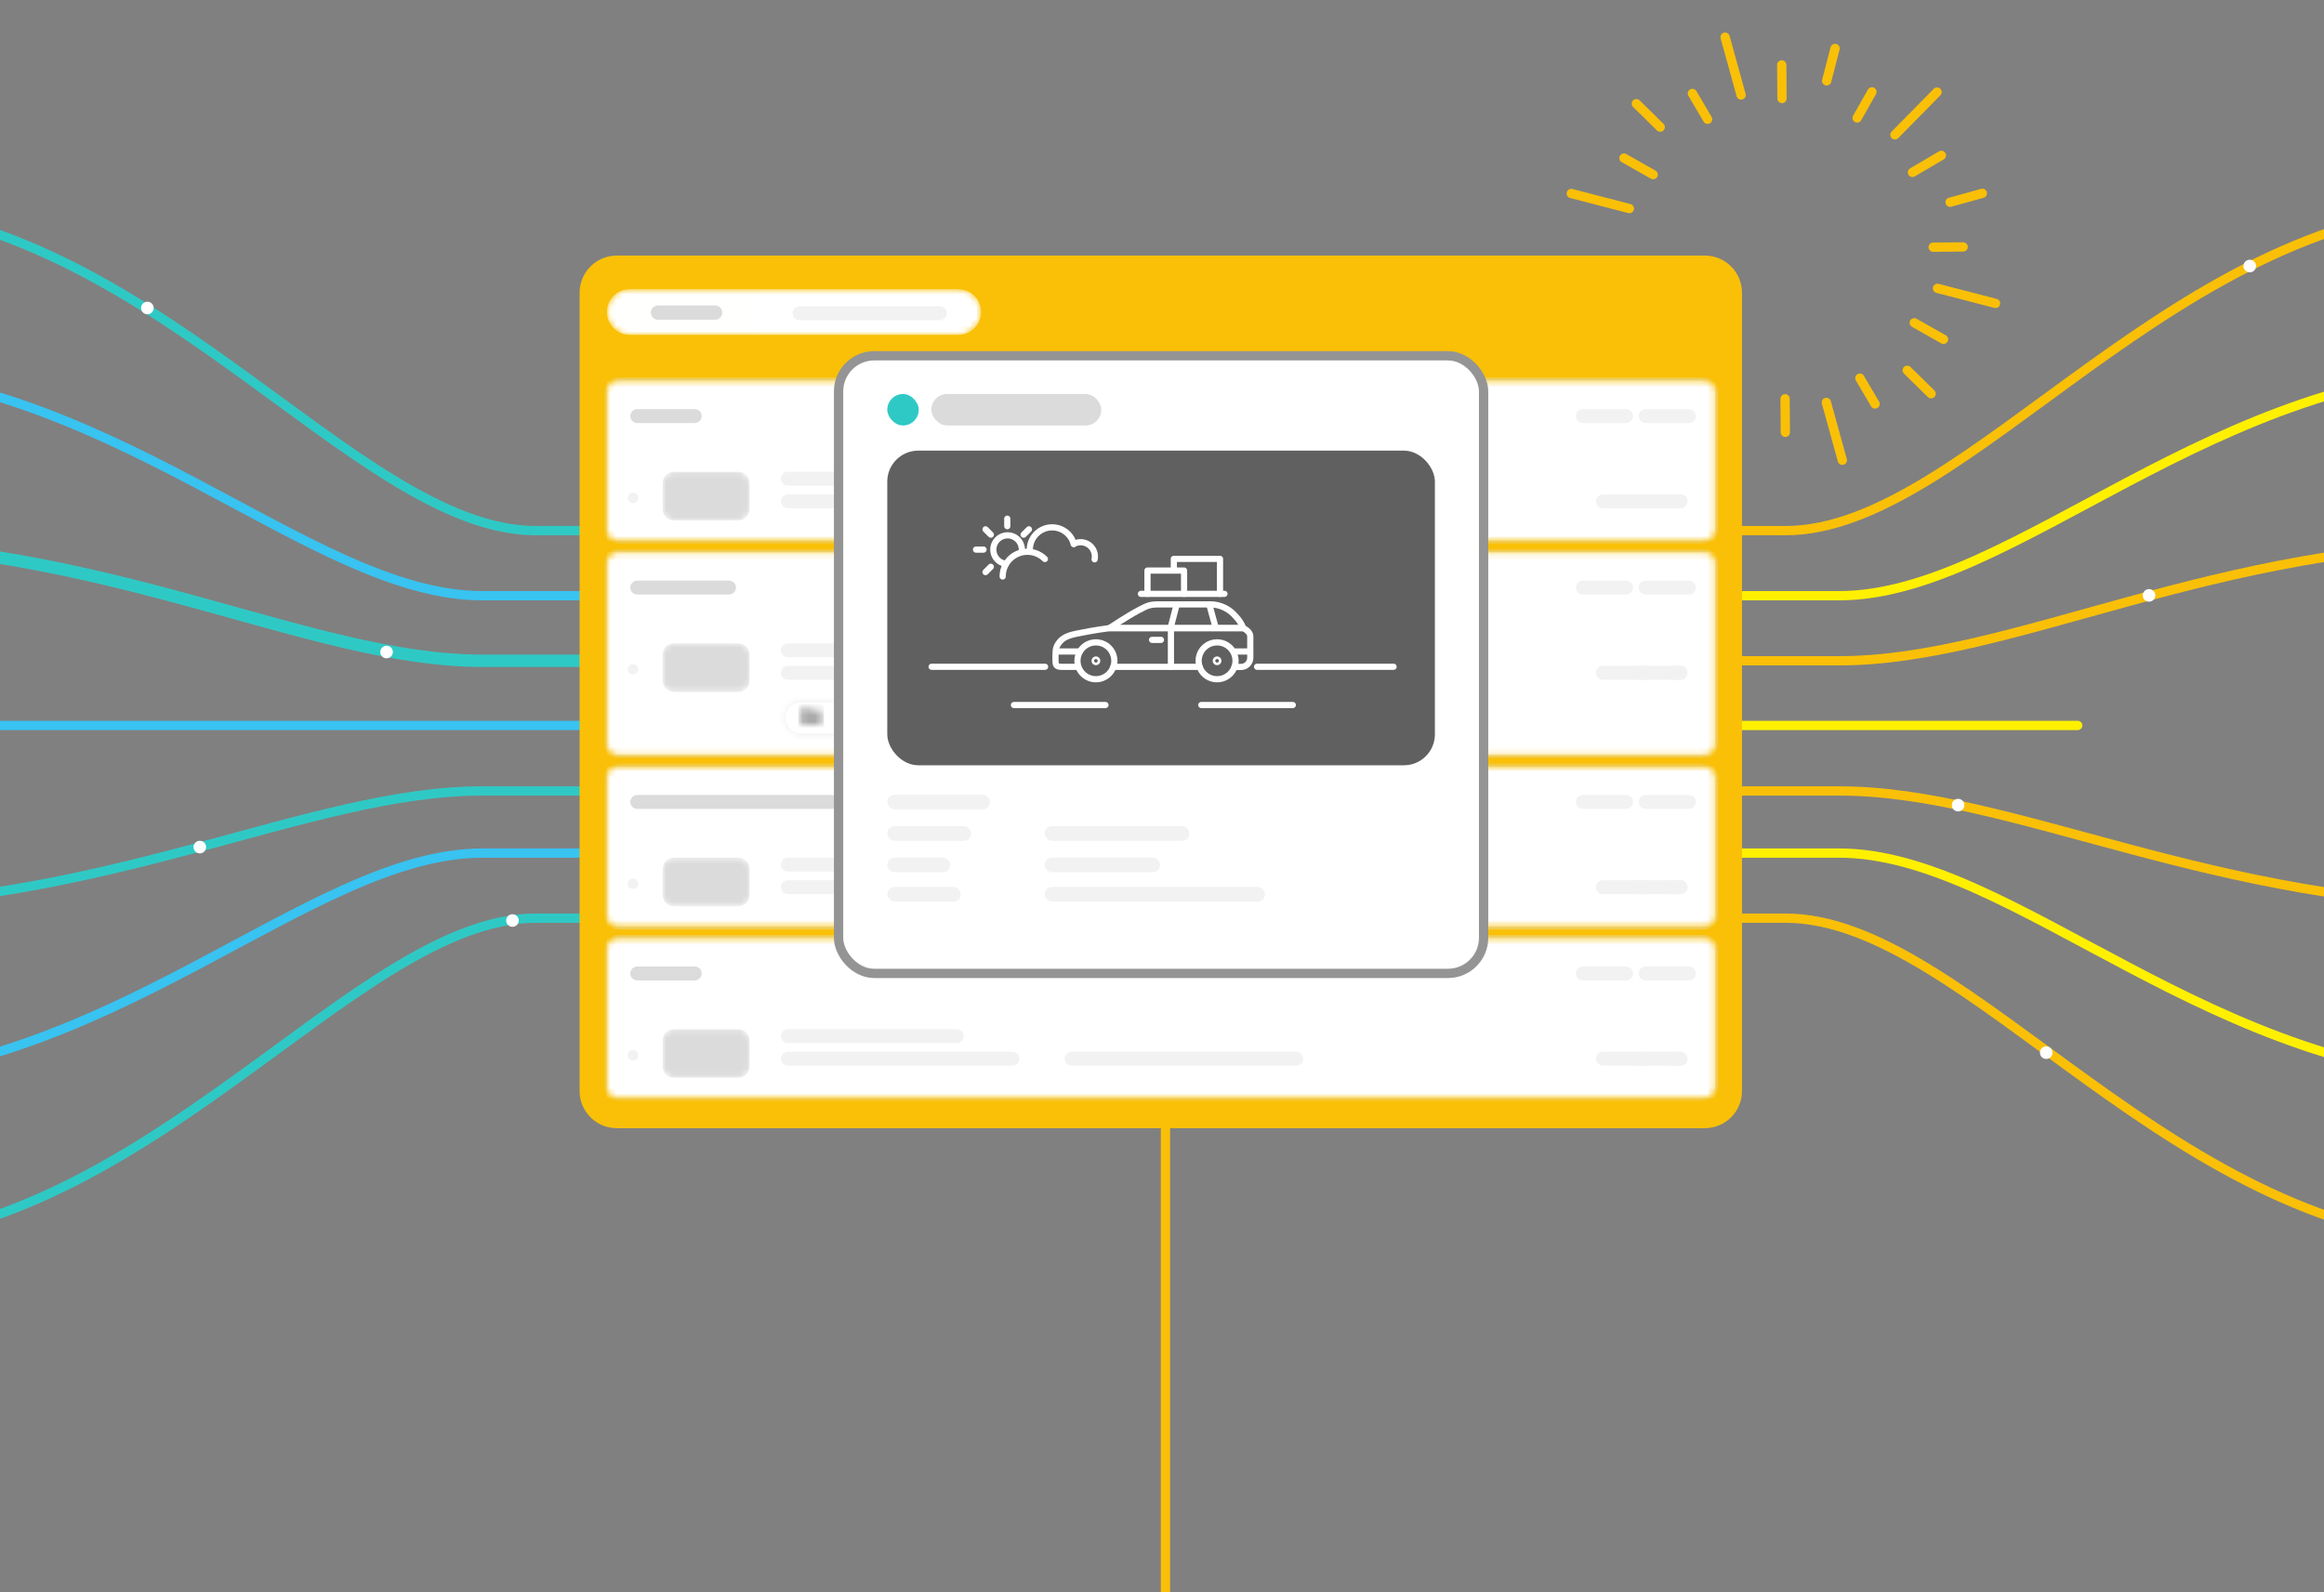<svg width="375" height="257" viewBox="0 0 375 257" fill="none" xmlns="http://www.w3.org/2000/svg">
<rect x="0" y="0" width="375" height="257" fill="#808080" stroke="none"/>
<g clip-path="url(#clip0)">
<rect width="375" height="257" fill="transparent"/>
<path d="M404.358 59.384C357.028 59.384 324.934 96.148 296.756 96.148C268.578 96.148 237.725 96.148 237.725 96.148" stroke="#FFF000" stroke-width="1.5" stroke-miterlimit="10" stroke-linecap="round" stroke-linejoin="round"/>
<path d="M476.454 87.553C476.454 87.553 422.862 87.553 404.377 87.553C357.042 87.553 324.944 106.651 296.763 106.651C268.581 106.651 237.725 106.651 237.725 106.651" stroke="#F9C007" stroke-width="1.5" stroke-miterlimit="10" stroke-linecap="round" stroke-linejoin="round"/>
<path d="M476.454 33.123C476.454 33.123 420.187 33.123 400.795 33.123C351.071 33.123 317.684 85.644 288.117 85.644C258.551 85.644 237.725 85.644 237.725 85.644" stroke="#F9C007" stroke-width="1.5" stroke-miterlimit="10" stroke-linecap="round" stroke-linejoin="round"/>
<path d="M446.852 174.451C446.852 174.451 422.873 174.451 404.387 174.451C357.049 174.451 324.949 137.687 296.766 137.687C268.583 137.687 237.725 137.687 237.725 137.687" stroke="#FFF000" stroke-width="1.5" stroke-miterlimit="10" stroke-linecap="round" stroke-linejoin="round"/>
<path d="M476.454 146.281C476.454 146.281 422.862 146.281 404.377 146.281C357.042 146.281 324.944 127.66 296.763 127.66C268.581 127.66 237.725 127.66 237.725 127.66" stroke="#F9C007" stroke-width="1.5" stroke-miterlimit="10" stroke-linecap="round" stroke-linejoin="round"/>
<path d="M476.454 200.712C476.454 200.712 420.187 200.712 400.795 200.712C351.071 200.712 317.684 148.191 288.117 148.191C258.551 148.191 237.725 148.191 237.725 148.191" stroke="#F9C007" stroke-width="1.5" stroke-miterlimit="10" stroke-linecap="round" stroke-linejoin="round"/>
<path d="M-25.988 117.087L122.979 117.087" stroke="#38C3F1" stroke-width="1.5" stroke-miterlimit="10" stroke-linecap="round" stroke-linejoin="round"/>
<path d="M186.29 117.087L335.257 117.087" stroke="#FFF000" stroke-width="1.5" stroke-miterlimit="10" stroke-linecap="round" stroke-linejoin="round"/>
<path d="M-48.359 59.384C-48.359 59.384 -48.264 59.384 -29.772 59.384C17.581 59.384 49.643 96.148 77.835 96.148C106.027 96.148 136.895 96.148 136.895 96.148" stroke="#38C3F1" stroke-width="1.5" stroke-miterlimit="10" stroke-linecap="round" stroke-linejoin="round"/>
<path d="M-101.835 87.553C-101.835 87.553 -48.243 87.553 -29.758 87.553C17.578 87.553 49.675 106.651 77.857 106.651C106.038 106.651 136.894 106.651 136.894 106.651" stroke="#2FC9C5" stroke-width="2" stroke-miterlimit="10" stroke-linecap="round" stroke-linejoin="round"/>
<path d="M-112.339 33.123C-112.339 33.123 -45.565 33.123 -26.172 33.123C23.55 33.123 56.937 85.644 86.503 85.644C116.069 85.644 136.895 85.644 136.895 85.644" stroke="#2FC9C5" stroke-width="1.5" stroke-miterlimit="10" stroke-linecap="round" stroke-linejoin="round"/>
<path d="M-29.738 174.451C17.591 174.451 49.686 137.687 77.864 137.687C106.042 137.687 136.895 137.687 136.895 137.687" stroke="#38C3F1" stroke-width="1.5" stroke-miterlimit="10" stroke-linecap="round" stroke-linejoin="round"/>
<path d="M-112.339 146.281C-112.339 146.281 -48.239 146.281 -29.755 146.281C17.58 146.281 49.677 127.66 77.858 127.66C106.039 127.66 136.895 127.66 136.895 127.66" stroke="#2FC9C5" stroke-width="1.5" stroke-miterlimit="10" stroke-linecap="round" stroke-linejoin="round"/>
<path d="M-101.835 200.712C-101.835 200.712 -45.568 200.712 -26.175 200.712C23.548 200.712 56.936 148.191 86.502 148.191C116.069 148.191 136.894 148.191 136.894 148.191" stroke="#2FC9C5" stroke-width="1.5" stroke-miterlimit="10" stroke-linecap="round" stroke-linejoin="round"/>
<path d="M93.524 47.247C93.524 43.933 96.21 41.247 99.524 41.247H275.087C278.401 41.247 281.087 43.933 281.087 47.247V176.089C281.087 179.402 278.401 182.089 275.087 182.089H99.524C96.21 182.089 93.524 179.402 93.524 176.089V47.247Z" fill="#F9C007"/>
<mask id="mask0" mask-type="alpha" maskUnits="userSpaceOnUse" x="97" y="46" width="62" height="9">
<path d="M101.613 46.664H154.624C156.661 46.664 158.312 48.316 158.312 50.355C158.312 52.393 156.661 54.046 154.624 54.046H101.613C99.576 54.046 97.925 52.393 97.925 50.355C97.925 48.316 99.576 46.664 101.613 46.664Z" fill="white"/>
</mask>
<g mask="url(#mask0)">
<path d="M101.613 46.664H154.624C156.661 46.664 158.312 48.316 158.312 50.355C158.312 52.393 156.661 54.046 154.624 54.046H101.613C99.576 54.046 97.925 52.393 97.925 50.355C97.925 48.316 99.576 46.664 101.613 46.664Z" fill="white"/>
<g opacity="0.14">
<g opacity="0.14">
<path opacity="0.14" d="M122.461 46.715H98.03V55.465H122.461V46.715Z" fill="#F9C007"/>
</g>
</g>
<mask id="mask1" mask-type="alpha" maskUnits="userSpaceOnUse" x="122" y="45" width="1" height="12">
<path d="M122.779 56.813V45.007H122.318V56.813H122.779Z" fill="transparent"/>
</mask>
<g mask="url(#mask1)">
<g opacity="0.12">
<g opacity="0.12">
<path opacity="0.12" d="M122.966 56.813V45.007H122.505V56.813H122.966Z" fill="black" fill-opacity="0.87"/>
</g>
</g>
</g>
<mask id="mask2" mask-type="alpha" maskUnits="userSpaceOnUse" x="122" y="46" width="1" height="13">
<path d="M122.919 58.043V46.518H122.458V58.043H122.919Z" fill="white"/>
</mask>
<g mask="url(#mask2)">
<g opacity="0.12">
<g opacity="0.12">
<path opacity="0.12" d="M123.106 58.043V46.518H122.645V58.043H123.106Z" fill="black" fill-opacity="0.87"/>
</g>
</g>
</g>
<path d="M115.389 49.303H106.179C105.542 49.303 105.026 49.819 105.026 50.456C105.026 51.093 105.542 51.609 106.179 51.609H115.389C116.026 51.609 116.542 51.093 116.542 50.456C116.542 49.819 116.026 49.303 115.389 49.303Z" fill="#DBDBDB"/>
</g>
<path d="M151.66 49.433H129.009C128.39 49.433 127.888 49.935 127.888 50.554C127.888 51.174 128.39 51.676 129.009 51.676H151.66C152.278 51.676 152.78 51.174 152.78 50.554C152.78 49.935 152.278 49.433 151.66 49.433Z" fill="#F2F2F3"/>
<mask id="mask3" mask-type="alpha" maskUnits="userSpaceOnUse" x="97" y="89" width="180" height="33">
<path d="M99.769 89.108H274.936C275.954 89.108 276.78 89.935 276.78 90.954V120.019C276.78 121.038 275.954 121.864 274.936 121.864H99.769C98.751 121.864 97.925 121.038 97.925 120.019V90.954C97.925 89.935 98.751 89.108 99.769 89.108Z" fill="white"/>
</mask>
<g mask="url(#mask3)">
<path d="M99.769 89.108H274.936C275.954 89.108 276.78 89.935 276.78 90.954V120.019C276.78 121.038 275.954 121.864 274.936 121.864H99.769C98.751 121.864 97.925 121.038 97.925 120.019V90.954C97.925 89.935 98.751 89.108 99.769 89.108Z" stroke="#E4E4E4"/>
<path d="M276.78 89.108H97.925V121.864H276.78V89.108Z" fill="white"/>
<mask id="mask4" mask-type="alpha" maskUnits="userSpaceOnUse" x="126" y="113" width="30" height="6">
<path d="M152.78 113.099H129.271C127.744 113.099 126.505 114.338 126.505 115.867C126.505 117.396 127.744 118.635 129.271 118.635H152.78C154.308 118.635 155.546 117.396 155.546 115.867C155.546 114.338 154.308 113.099 152.78 113.099Z" fill="white"/>
</mask>
<g mask="url(#mask4)">
<path d="M152.78 112.868H129.271C127.616 112.868 126.275 114.211 126.275 115.867C126.275 117.523 127.616 118.866 129.271 118.866H152.78C154.435 118.866 155.777 117.523 155.777 115.867C155.777 114.211 154.435 112.868 152.78 112.868Z" stroke="#F2F2F3"/>
<path d="M151.647 114.943H135.693C135.201 114.943 134.803 115.342 134.803 115.834C134.803 116.327 135.201 116.725 135.693 116.725H151.647C152.138 116.725 152.537 116.327 152.537 115.834C152.537 115.342 152.138 114.943 151.647 114.943Z" fill="#F2F2F3"/>
<mask id="mask5" mask-type="alpha" maskUnits="userSpaceOnUse" x="129" y="114" width="4" height="4">
<path d="M130.539 114.252H129.501C129.311 114.252 129.157 114.408 129.157 114.598L129.156 116.674C129.156 116.864 129.311 117.02 129.501 117.02H132.267C132.457 117.02 132.613 116.864 132.613 116.674V114.944C132.613 114.754 132.457 114.598 132.267 114.598H130.884L130.539 114.252Z" fill="white"/>
</mask>
<g mask="url(#mask5)">
<path d="M132.959 113.56H128.81V117.712H132.959V113.56Z" fill="#202123" fill-opacity="0.38"/>
</g>
</g>
<mask id="mask6" mask-type="alpha" maskUnits="userSpaceOnUse" x="157" y="113" width="30" height="6">
<path d="M183.665 113.099H160.155C158.628 113.099 157.39 114.338 157.39 115.867C157.39 117.396 158.628 118.635 160.155 118.635H183.665C185.192 118.635 186.43 117.396 186.43 115.867C186.43 114.338 185.192 113.099 183.665 113.099Z" fill="white"/>
</mask>
<g mask="url(#mask6)">
<path d="M183.665 112.868H160.155C158.501 112.868 157.159 114.211 157.159 115.867C157.159 117.523 158.501 118.866 160.155 118.866H183.665C185.319 118.866 186.661 117.523 186.661 115.867C186.661 114.211 185.319 112.868 183.665 112.868Z" stroke="#F2F2F3"/>
<path d="M182.531 114.943H166.577C166.086 114.943 165.687 115.342 165.687 115.834C165.687 116.327 166.086 116.725 166.577 116.725H182.531C183.023 116.725 183.421 116.327 183.421 115.834C183.421 115.342 183.023 114.943 182.531 114.943Z" fill="#F2F2F3"/>
<mask id="mask7" mask-type="alpha" maskUnits="userSpaceOnUse" x="160" y="114" width="4" height="4">
<path d="M163.324 116.847V114.425C163.324 114.235 163.169 114.079 162.979 114.079H160.559C160.368 114.079 160.213 114.235 160.213 114.425V116.847C160.213 117.038 160.368 117.193 160.559 117.193H162.979C163.169 117.193 163.324 117.038 163.324 116.847ZM161.164 115.896L161.596 116.416L162.201 115.636L162.979 116.674H160.559L161.164 115.896Z" fill="white"/>
</mask>
<g mask="url(#mask7)">
<path d="M163.843 113.561H159.694V117.713H163.843V113.561Z" fill="#202123" fill-opacity="0.38"/>
</g>
</g>
<path d="M154.38 103.826H127.132C126.513 103.826 126.011 104.328 126.011 104.948C126.011 105.567 126.513 106.07 127.132 106.07H154.38C154.999 106.07 155.501 105.567 155.501 104.948C155.501 104.328 154.999 103.826 154.38 103.826Z" fill="#F2F2F3"/>
<mask id="mask8" mask-type="alpha" maskUnits="userSpaceOnUse" x="106" y="103" width="15" height="9">
<path d="M119.112 103.826H108.757C107.739 103.826 106.913 104.652 106.913 105.672V109.833C106.913 110.852 107.739 111.678 108.757 111.678H119.112C120.131 111.678 120.956 110.852 120.956 109.833V105.672C120.956 104.652 120.131 103.826 119.112 103.826Z" fill="white"/>
</mask>
<g mask="url(#mask8)">
<path d="M119.112 103.826H108.757C107.739 103.826 106.913 104.652 106.913 105.672V109.833C106.913 110.852 107.739 111.678 108.757 111.678H119.112C120.131 111.678 120.956 110.852 120.956 109.833V105.672C120.956 104.652 120.131 103.826 119.112 103.826Z" fill="#DBDBDB"/>
</g>
<path d="M102.138 108.874C102.603 108.874 102.981 108.497 102.981 108.033C102.981 107.568 102.603 107.191 102.138 107.191C101.673 107.191 101.295 107.568 101.295 108.033C101.295 108.497 101.673 108.874 102.138 108.874Z" fill="#F2F2F3"/>
<path d="M163.368 107.472H127.132C126.513 107.472 126.011 107.974 126.011 108.593C126.011 109.213 126.513 109.715 127.132 109.715H163.368C163.987 109.715 164.488 109.213 164.488 108.593C164.488 107.974 163.987 107.472 163.368 107.472Z" fill="#F2F2F3"/>
<path d="M209.148 107.472H172.912C172.293 107.472 171.792 107.974 171.792 108.593C171.792 109.213 172.293 109.715 172.912 109.715H209.148C209.767 109.715 210.269 109.213 210.269 108.593C210.269 107.974 209.767 107.472 209.148 107.472Z" fill="#F2F2F3"/>
<path d="M271.161 107.472H258.652C258.033 107.472 257.531 107.974 257.531 108.593C257.531 109.213 258.033 109.715 258.652 109.715H271.161C271.78 109.715 272.282 109.213 272.282 108.593C272.282 107.974 271.78 107.472 271.161 107.472Z" fill="#F2F2F3"/>
<path d="M265.629 107.472H264.183C263.564 107.472 263.062 107.974 263.062 108.593C263.062 109.213 263.564 109.715 264.183 109.715H265.629C266.248 109.715 266.75 109.213 266.75 108.593C266.75 107.974 266.248 107.472 265.629 107.472Z" fill="#F2F2F3"/>
<path d="M271.161 107.472H269.715C269.096 107.472 268.594 107.974 268.594 108.593C268.594 109.213 269.096 109.715 269.715 109.715H271.161C271.78 109.715 272.282 109.213 272.282 108.593C272.282 107.974 271.78 107.472 271.161 107.472Z" fill="#F2F2F3"/>
<path d="M117.64 93.713H102.825C102.206 93.713 101.705 94.215 101.705 94.835C101.705 95.454 102.206 95.956 102.825 95.956H117.64C118.258 95.956 118.76 95.454 118.76 94.835C118.76 94.215 118.258 93.713 117.64 93.713Z" fill="#DBDBDB"/>
<path d="M272.524 93.713H265.546C264.927 93.713 264.425 94.215 264.425 94.835C264.425 95.454 264.927 95.956 265.546 95.956H272.524C273.143 95.956 273.645 95.454 273.645 94.835C273.645 94.215 273.143 93.713 272.524 93.713Z" fill="#F2F2F3"/>
<path d="M262.383 93.713H255.405C254.786 93.713 254.284 94.215 254.284 94.835C254.284 95.454 254.786 95.956 255.405 95.956H262.383C263.002 95.956 263.503 95.454 263.503 94.835C263.503 94.215 263.002 93.713 262.383 93.713Z" fill="#F2F2F3"/>
<mask id="mask9" mask-type="alpha" maskUnits="userSpaceOnUse" x="97" y="99" width="181" height="2">
<path d="M277.241 99.62H97.925V100.081H277.241V99.62Z" fill="white"/>
</mask>
<g mask="url(#mask9)">
<g opacity="0.12">
<g opacity="0.12">
<path opacity="0.12" d="M277.241 99.439H97.925V99.9H277.241V99.439Z" fill="black" fill-opacity="0.87"/>
</g>
</g>
</g>
</g>
<mask id="mask10" mask-type="alpha" maskUnits="userSpaceOnUse" x="97" y="123" width="180" height="27">
<path d="M99.769 123.71H274.936C275.954 123.71 276.78 124.536 276.78 125.555V147.7C276.78 148.719 275.954 149.546 274.936 149.546H99.769C98.751 149.546 97.925 148.719 97.925 147.7V125.555C97.925 124.536 98.751 123.71 99.769 123.71Z" fill="white"/>
</mask>
<g mask="url(#mask10)">
<path d="M99.769 123.71H274.936C275.954 123.71 276.78 124.536 276.78 125.555V147.7C276.78 148.719 275.954 149.546 274.936 149.546H99.769C98.751 149.546 97.925 148.719 97.925 147.7V125.555C97.925 124.536 98.751 123.71 99.769 123.71Z" stroke="#E4E4E4"/>
<path d="M276.78 123.71H97.925V149.546H276.78V123.71Z" fill="white"/>
<path d="M154.38 138.429H127.132C126.513 138.429 126.011 138.931 126.011 139.55C126.011 140.17 126.513 140.672 127.132 140.672H154.38C154.999 140.672 155.501 140.17 155.501 139.55C155.501 138.931 154.999 138.429 154.38 138.429Z" fill="#F2F2F3"/>
<path d="M163.368 142.073H127.132C126.513 142.073 126.011 142.575 126.011 143.195C126.011 143.814 126.513 144.317 127.132 144.317H163.368C163.987 144.317 164.488 143.814 164.488 143.195C164.488 142.575 163.987 142.073 163.368 142.073Z" fill="#F2F2F3"/>
<mask id="mask11" mask-type="alpha" maskUnits="userSpaceOnUse" x="106" y="138" width="15" height="9">
<path d="M119.112 138.429H108.757C107.739 138.429 106.913 139.255 106.913 140.274V144.435C106.913 145.454 107.739 146.281 108.757 146.281H119.112C120.131 146.281 120.956 145.454 120.956 144.435V140.274C120.956 139.255 120.131 138.429 119.112 138.429Z" fill="white"/>
</mask>
<g mask="url(#mask11)">
<path d="M119.112 138.429H108.757C107.739 138.429 106.913 139.255 106.913 140.274V144.435C106.913 145.454 107.739 146.281 108.757 146.281H119.112C120.131 146.281 120.956 145.454 120.956 144.435V140.274C120.956 139.255 120.131 138.429 119.112 138.429Z" fill="#DBDBDB"/>
</g>
<path d="M102.138 143.476C102.603 143.476 102.981 143.099 102.981 142.634C102.981 142.17 102.603 141.793 102.138 141.793C101.673 141.793 101.295 142.17 101.295 142.634C101.295 143.099 101.673 143.476 102.138 143.476Z" fill="#F2F2F3"/>
<path d="M209.148 142.073H172.912C172.293 142.073 171.792 142.575 171.792 143.195C171.792 143.814 172.293 144.317 172.912 144.317H209.148C209.767 144.317 210.269 143.814 210.269 143.195C210.269 142.575 209.767 142.073 209.148 142.073Z" fill="#F2F2F3"/>
<path d="M271.161 142.073H258.652C258.033 142.073 257.531 142.575 257.531 143.195C257.531 143.814 258.033 144.317 258.652 144.317H271.161C271.78 144.317 272.282 143.814 272.282 143.195C272.282 142.575 271.78 142.073 271.161 142.073Z" fill="#F2F2F3"/>
<path d="M265.629 142.073H264.183C263.564 142.073 263.062 142.575 263.062 143.195C263.062 143.814 263.564 144.317 264.183 144.317H265.629C266.248 144.317 266.75 143.814 266.75 143.195C266.75 142.575 266.248 142.073 265.629 142.073Z" fill="#F2F2F3"/>
<path d="M271.161 142.073H269.715C269.096 142.073 268.594 142.575 268.594 143.195C268.594 143.814 269.096 144.317 269.715 144.317H271.161C271.78 144.317 272.282 143.814 272.282 143.195C272.282 142.575 271.78 142.073 271.161 142.073Z" fill="#F2F2F3"/>
<path d="M134.234 128.314H102.825C102.206 128.314 101.705 128.817 101.705 129.436C101.705 130.056 102.206 130.558 102.825 130.558H134.234C134.853 130.558 135.355 130.056 135.355 129.436C135.355 128.817 134.853 128.314 134.234 128.314Z" fill="#DBDBDB"/>
<path d="M272.524 128.314H265.546C264.927 128.314 264.425 128.817 264.425 129.436C264.425 130.056 264.927 130.558 265.546 130.558H272.524C273.143 130.558 273.645 130.056 273.645 129.436C273.645 128.817 273.143 128.314 272.524 128.314Z" fill="#F2F2F3"/>
<path d="M262.383 128.314H255.405C254.786 128.314 254.284 128.817 254.284 129.436C254.284 130.056 254.786 130.558 255.405 130.558H262.383C263.002 130.558 263.503 130.056 263.503 129.436C263.503 128.817 263.002 128.314 262.383 128.314Z" fill="#F2F2F3"/>
<mask id="mask12" mask-type="alpha" maskUnits="userSpaceOnUse" x="97" y="134" width="181" height="1">
<path d="M277.241 134.222H97.925V134.683H277.241V134.222Z" fill="white"/>
</mask>
<g mask="url(#mask12)">
<g opacity="0.12">
<g opacity="0.12">
<path opacity="0.12" d="M277.241 134.04H97.925V134.501H277.241V134.04Z" fill="black" fill-opacity="0.87"/>
</g>
</g>
</g>
</g>
<mask id="mask13" mask-type="alpha" maskUnits="userSpaceOnUse" x="97" y="151" width="180" height="27">
<path d="M99.769 151.391H274.936C275.954 151.391 276.78 152.217 276.78 153.236V175.381C276.78 176.4 275.954 177.226 274.936 177.226H99.769C98.751 177.226 97.925 176.4 97.925 175.381V153.236C97.925 152.217 98.751 151.391 99.769 151.391Z" fill="white"/>
</mask>
<g mask="url(#mask13)">
<path d="M99.769 151.391H274.936C275.954 151.391 276.78 152.217 276.78 153.236V175.381C276.78 176.4 275.954 177.226 274.936 177.226H99.769C98.751 177.226 97.925 176.4 97.925 175.381V153.236C97.925 152.217 98.751 151.391 99.769 151.391Z" stroke="#E4E4E4"/>
<path d="M276.78 151.391H97.925V177.226H276.78V151.391Z" fill="white"/>
<path d="M154.38 166.109H127.132C126.513 166.109 126.011 166.612 126.011 167.231C126.011 167.851 126.513 168.353 127.132 168.353H154.38C154.999 168.353 155.501 167.851 155.501 167.231C155.501 166.612 154.999 166.109 154.38 166.109Z" fill="#F2F2F3"/>
<mask id="mask14" mask-type="alpha" maskUnits="userSpaceOnUse" x="106" y="166" width="15" height="8">
<path d="M119.112 166.109H108.757C107.739 166.109 106.913 166.936 106.913 167.955V172.116C106.913 173.135 107.739 173.961 108.757 173.961H119.112C120.131 173.961 120.956 173.135 120.956 172.116V167.955C120.956 166.936 120.131 166.109 119.112 166.109Z" fill="white"/>
</mask>
<g mask="url(#mask14)">
<path d="M119.112 166.109H108.757C107.739 166.109 106.913 166.936 106.913 167.955V172.116C106.913 173.135 107.739 173.961 108.757 173.961H119.112C120.131 173.961 120.956 173.135 120.956 172.116V167.955C120.956 166.936 120.131 166.109 119.112 166.109Z" fill="#DBDBDB"/>
</g>
<path d="M102.138 171.156C102.603 171.156 102.981 170.78 102.981 170.315C102.981 169.85 102.603 169.474 102.138 169.474C101.673 169.474 101.295 169.85 101.295 170.315C101.295 170.78 101.673 171.156 102.138 171.156Z" fill="#F2F2F3"/>
<path d="M163.368 169.754H127.132C126.513 169.754 126.011 170.256 126.011 170.876C126.011 171.495 126.513 171.997 127.132 171.997H163.368C163.987 171.997 164.488 171.495 164.488 170.876C164.488 170.256 163.987 169.754 163.368 169.754Z" fill="#F2F2F3"/>
<path d="M209.148 169.754H172.912C172.293 169.754 171.792 170.256 171.792 170.876C171.792 171.495 172.293 171.997 172.912 171.997H209.148C209.767 171.997 210.269 171.495 210.269 170.876C210.269 170.256 209.767 169.754 209.148 169.754Z" fill="#F2F2F3"/>
<path d="M271.161 169.754H258.652C258.033 169.754 257.531 170.256 257.531 170.876C257.531 171.495 258.033 171.997 258.652 171.997H271.161C271.78 171.997 272.282 171.495 272.282 170.876C272.282 170.256 271.78 169.754 271.161 169.754Z" fill="#F2F2F3"/>
<path d="M265.629 169.754H264.183C263.564 169.754 263.062 170.256 263.062 170.876C263.062 171.495 263.564 171.997 264.183 171.997H265.629C266.248 171.997 266.75 171.495 266.75 170.876C266.75 170.256 266.248 169.754 265.629 169.754Z" fill="#F2F2F3"/>
<path d="M271.161 169.754H269.715C269.096 169.754 268.594 170.256 268.594 170.876C268.594 171.495 269.096 171.997 269.715 171.997H271.161C271.78 171.997 272.282 171.495 272.282 170.876C272.282 170.256 271.78 169.754 271.161 169.754Z" fill="#F2F2F3"/>
<path d="M112.108 155.995H102.825C102.206 155.995 101.705 156.497 101.705 157.117C101.705 157.736 102.206 158.239 102.825 158.239H112.108C112.727 158.239 113.229 157.736 113.229 157.117C113.229 156.497 112.727 155.995 112.108 155.995Z" fill="#DBDBDB"/>
<path d="M272.524 155.995H265.546C264.927 155.995 264.425 156.497 264.425 157.117C264.425 157.736 264.927 158.239 265.546 158.239H272.524C273.143 158.239 273.645 157.736 273.645 157.117C273.645 156.497 273.143 155.995 272.524 155.995Z" fill="#F2F2F3"/>
<path d="M262.383 155.995H255.405C254.786 155.995 254.284 156.497 254.284 157.117C254.284 157.736 254.786 158.239 255.405 158.239H262.383C263.002 158.239 263.503 157.736 263.503 157.117C263.503 156.497 263.002 155.995 262.383 155.995Z" fill="#F2F2F3"/>
<mask id="mask15" mask-type="alpha" maskUnits="userSpaceOnUse" x="97" y="161" width="181" height="2">
<path d="M277.241 161.902H97.925V162.364H277.241V161.902Z" fill="white"/>
</mask>
<g mask="url(#mask15)">
<g opacity="0.12">
<g opacity="0.12">
<path opacity="0.12" d="M277.241 161.721H97.925V162.182H277.241V161.721Z" fill="black" fill-opacity="0.87"/>
</g>
</g>
</g>
</g>
<mask id="mask16" mask-type="alpha" maskUnits="userSpaceOnUse" x="97" y="61" width="180" height="27">
<path d="M99.769 61.428H274.936C275.954 61.428 276.78 62.254 276.78 63.273V85.418C276.78 86.437 275.954 87.263 274.936 87.263H99.769C98.751 87.263 97.925 86.437 97.925 85.418V63.273C97.925 62.254 98.751 61.428 99.769 61.428Z" fill="white"/>
</mask>
<g mask="url(#mask16)">
<path d="M99.769 61.428H274.936C275.954 61.428 276.78 62.254 276.78 63.273V85.418C276.78 86.437 275.954 87.263 274.936 87.263H99.769C98.751 87.263 97.925 86.437 97.925 85.418V63.273C97.925 62.254 98.751 61.428 99.769 61.428Z" stroke="#E4E4E4"/>
<path d="M276.78 61.428H97.925V87.263H276.78V61.428Z" fill="white"/>
<path d="M154.38 76.145H127.132C126.513 76.145 126.011 76.648 126.011 77.267C126.011 77.887 126.513 78.389 127.132 78.389H154.38C154.999 78.389 155.501 77.887 155.501 77.267C155.501 76.648 154.999 76.145 154.38 76.145Z" fill="#F2F2F3"/>
<mask id="mask17" mask-type="alpha" maskUnits="userSpaceOnUse" x="106" y="76" width="15" height="8">
<path d="M119.112 76.145H108.757C107.739 76.145 106.913 76.972 106.913 77.991V82.152C106.913 83.171 107.739 83.998 108.757 83.998H119.112C120.131 83.998 120.956 83.171 120.956 82.152V77.991C120.956 76.972 120.131 76.145 119.112 76.145Z" fill="white"/>
</mask>
<g mask="url(#mask17)">
<path d="M119.112 76.145H108.757C107.739 76.145 106.913 76.972 106.913 77.991V82.152C106.913 83.171 107.739 83.998 108.757 83.998H119.112C120.131 83.998 120.956 83.171 120.956 82.152V77.991C120.956 76.972 120.131 76.145 119.112 76.145Z" fill="#DBDBDB"/>
</g>
<path d="M102.138 81.193C102.603 81.193 102.981 80.817 102.981 80.352C102.981 79.887 102.603 79.511 102.138 79.511C101.673 79.511 101.295 79.887 101.295 80.352C101.295 80.817 101.673 81.193 102.138 81.193Z" fill="#F2F2F3"/>
<path d="M163.368 79.791H127.132C126.513 79.791 126.011 80.293 126.011 80.913C126.011 81.532 126.513 82.034 127.132 82.034H163.368C163.987 82.034 164.488 81.532 164.488 80.913C164.488 80.293 163.987 79.791 163.368 79.791Z" fill="#F2F2F3"/>
<path d="M209.148 79.791H172.912C172.293 79.791 171.792 80.293 171.792 80.913C171.792 81.532 172.293 82.034 172.912 82.034H209.148C209.767 82.034 210.269 81.532 210.269 80.913C210.269 80.293 209.767 79.791 209.148 79.791Z" fill="#F2F2F3"/>
<path d="M271.161 79.791H258.652C258.033 79.791 257.531 80.293 257.531 80.913C257.531 81.532 258.033 82.034 258.652 82.034H271.161C271.78 82.034 272.282 81.532 272.282 80.913C272.282 80.293 271.78 79.791 271.161 79.791Z" fill="#F2F2F3"/>
<path d="M265.629 79.791H264.183C263.564 79.791 263.062 80.293 263.062 80.913C263.062 81.532 263.564 82.034 264.183 82.034H265.629C266.248 82.034 266.75 81.532 266.75 80.913C266.75 80.293 266.248 79.791 265.629 79.791Z" fill="#F2F2F3"/>
<path d="M271.161 79.791H269.715C269.096 79.791 268.594 80.293 268.594 80.913C268.594 81.532 269.096 82.034 269.715 82.034H271.161C271.78 82.034 272.282 81.532 272.282 80.913C272.282 80.293 271.78 79.791 271.161 79.791Z" fill="#F2F2F3"/>
<path d="M112.108 66.032H102.825C102.206 66.032 101.705 66.534 101.705 67.154C101.705 67.773 102.206 68.276 102.825 68.276H112.108C112.727 68.276 113.229 67.773 113.229 67.154C113.229 66.534 112.727 66.032 112.108 66.032Z" fill="#DBDBDB"/>
<path d="M272.524 66.032H265.546C264.927 66.032 264.425 66.534 264.425 67.154C264.425 67.773 264.927 68.276 265.546 68.276H272.524C273.143 68.276 273.645 67.773 273.645 67.154C273.645 66.534 273.143 66.032 272.524 66.032Z" fill="#F2F2F3"/>
<path d="M262.383 66.032H255.405C254.786 66.032 254.284 66.534 254.284 67.154C254.284 67.773 254.786 68.276 255.405 68.276H262.383C263.002 68.276 263.503 67.773 263.503 67.154C263.503 66.534 263.002 66.032 262.383 66.032Z" fill="#F2F2F3"/>
<mask id="mask18" mask-type="alpha" maskUnits="userSpaceOnUse" x="97" y="71" width="181" height="2">
<path d="M277.241 71.939H97.925V72.401H277.241V71.939Z" fill="white"/>
</mask>
<g mask="url(#mask18)">
<g opacity="0.12">
<g opacity="0.12">
<path opacity="0.12" d="M277.241 71.758H97.925V72.219H277.241V71.758Z" fill="black" fill-opacity="0.87"/>
</g>
</g>
</g>
</g>
<rect x="135.311" y="57.425" width="104.084" height="99.683" rx="5.75" fill="white" stroke="#949494" stroke-width="1.5"/>
<rect x="143.17" y="72.733" width="88.365" height="50.784" rx="5" fill="#606060"/>
<rect x="143.17" y="63.592" width="5.078" height="5.078" rx="2.539" fill="#2FC9C5"/>
<rect x="150.28" y="63.592" width="27.424" height="5.078" rx="2.539" fill="#DBDBDB"/>
<rect x="143.17" y="128.257" width="16.59" height="2.37" rx="1.185" fill="#F2F2F3"/>
<rect x="143.17" y="133.336" width="13.543" height="2.37" rx="1.185" fill="#F2F2F3"/>
<rect x="168.562" y="133.336" width="23.361" height="2.37" rx="1.185" fill="#F2F2F3"/>
<rect x="143.17" y="138.414" width="10.157" height="2.37" rx="1.185" fill="#F2F2F3"/>
<rect x="168.562" y="138.414" width="18.621" height="2.37" rx="1.185" fill="#F2F2F3"/>
<rect x="143.17" y="143.153" width="11.85" height="2.37" rx="1.185" fill="#F2F2F3"/>
<rect x="168.562" y="143.153" width="35.549" height="2.37" rx="1.185" fill="#F2F2F3"/>
<path d="M150.325 107.617H168.632" stroke="white" stroke-linecap="round" stroke-linejoin="round"/>
<path d="M202.836 107.617H224.867" stroke="white" stroke-linecap="round" stroke-linejoin="round"/>
<path d="M176.835 109.629C178.478 109.629 179.811 108.297 179.811 106.653C179.811 105.01 178.478 103.678 176.835 103.678C175.192 103.678 173.859 105.01 173.859 106.653C173.859 108.297 175.192 109.629 176.835 109.629Z" stroke="white" stroke-linecap="round" stroke-linejoin="round"/>
<path d="M179.643 107.632H193.581" stroke="white" stroke-linecap="round" stroke-linejoin="round"/>
<path d="M174.271 105.147H170.604" stroke="white" stroke-linecap="round" stroke-linejoin="round"/>
<path d="M201.537 105.147H199.379" stroke="white" stroke-linecap="round" stroke-linejoin="round"/>
<path d="M173.859 107.631H171.55C170.589 107.631 170.317 107.538 170.317 106.653C170.317 105.43 170.247 104.628 170.756 103.906C171.266 103.184 171.822 102.671 173.645 102.291C176.624 101.67 179.008 101.384 179.008 101.384H200.609C200.609 101.384 201.745 101.876 201.745 102.703V106.194C201.736 106.547 201.601 106.886 201.365 107.149C201.129 107.412 200.808 107.583 200.457 107.631C200.038 107.658 199.617 107.658 199.198 107.631" stroke="white" stroke-linecap="round" stroke-linejoin="round"/>
<path d="M179.008 101.378C179.008 101.378 182.03 99.384 183.629 98.541C185.229 97.697 185.521 97.548 187.085 97.548H195.395C196.156 97.563 196.904 97.742 197.589 98.073C198.274 98.403 198.88 98.877 199.366 99.463C199.913 100.005 200.337 100.658 200.609 101.378H179.008Z" stroke="white" stroke-linecap="round" stroke-linejoin="round"/>
<path d="M189.872 97.548L188.94 101.136" stroke="white" stroke-linecap="round" stroke-linejoin="round"/>
<path d="M195.127 97.548L196.112 101.136" stroke="white" stroke-linecap="round" stroke-linejoin="round"/>
<path d="M176.836 106.864C176.952 106.864 177.047 106.77 177.047 106.653C177.047 106.537 176.952 106.442 176.836 106.442C176.719 106.442 176.625 106.537 176.625 106.653C176.625 106.77 176.719 106.864 176.836 106.864Z" stroke="white" stroke-linecap="round" stroke-linejoin="round"/>
<path d="M196.39 109.629C198.033 109.629 199.365 108.297 199.365 106.653C199.365 105.01 198.033 103.678 196.39 103.678C194.746 103.678 193.414 105.01 193.414 106.653C193.414 108.297 194.746 109.629 196.39 109.629Z" stroke="white" stroke-linecap="round" stroke-linejoin="round"/>
<path d="M196.39 106.864C196.507 106.864 196.601 106.77 196.601 106.653C196.601 106.537 196.507 106.442 196.39 106.442C196.274 106.442 196.179 106.537 196.179 106.653C196.179 106.77 196.274 106.864 196.39 106.864Z" stroke="white" stroke-linecap="round" stroke-linejoin="round"/>
<path d="M185.896 103.276H187.329" stroke="white" stroke-linecap="round" stroke-linejoin="round"/>
<path d="M188.94 101.573V107.631" stroke="white" stroke-linecap="round" stroke-linejoin="round"/>
<path d="M162.331 90.998C161.889 90.949 161.47 90.773 161.126 90.491C160.781 90.209 160.525 89.834 160.389 89.41C160.254 88.986 160.243 88.532 160.36 88.103C160.476 87.673 160.715 87.287 161.046 86.99C161.378 86.692 161.788 86.498 162.228 86.429C162.668 86.36 163.118 86.42 163.524 86.602C163.931 86.783 164.276 87.079 164.518 87.452C164.76 87.826 164.889 88.261 164.889 88.706" stroke="white" stroke-linecap="round" stroke-linejoin="round"/>
<path d="M161.789 93.045C161.789 92.521 161.892 92.002 162.092 91.518C162.293 91.034 162.587 90.594 162.957 90.223C163.328 89.853 163.767 89.559 164.252 89.359C164.736 89.158 165.254 89.055 165.778 89.055C165.893 89.055 166.006 89.059 166.118 89.069C167.056 89.148 167.936 89.557 168.6 90.224" stroke="white" stroke-linecap="round" stroke-linejoin="round"/>
<path d="M173.259 87.795C173.61 87.603 174.005 87.505 174.405 87.512C174.806 87.519 175.197 87.629 175.542 87.833C175.886 88.037 176.172 88.328 176.37 88.675C176.568 89.023 176.673 89.416 176.673 89.817C176.673 89.971 176.657 90.125 176.627 90.276" stroke="white" stroke-linecap="round" stroke-linejoin="round"/>
<path d="M166.175 88.889C166.171 88.826 166.17 88.762 166.17 88.698C166.175 87.824 166.497 86.982 167.076 86.328C167.656 85.674 168.453 85.252 169.32 85.142C170.187 85.032 171.064 85.24 171.789 85.729C172.514 86.217 173.037 86.952 173.26 87.797" stroke="white" stroke-linecap="round" stroke-linejoin="round"/>
<path d="M163.611 113.789H178.375" stroke="white" stroke-linecap="round" stroke-linejoin="round"/>
<path d="M193.842 113.789H208.606" stroke="white" stroke-linecap="round" stroke-linejoin="round"/>
<path d="M162.534 83.715V84.927" stroke="white" stroke-linecap="round" stroke-linejoin="round"/>
<path d="M159.024 85.436L159.881 86.293" stroke="white" stroke-linecap="round" stroke-linejoin="round"/>
<path d="M166.028 85.436L165.171 86.293" stroke="white" stroke-linecap="round" stroke-linejoin="round"/>
<path d="M159.024 92.332L159.881 91.476" stroke="white" stroke-linecap="round" stroke-linejoin="round"/>
<path d="M157.489 88.706H158.701" stroke="white" stroke-linecap="round" stroke-linejoin="round"/>
<path d="M184.106 95.848H197.577" stroke="white" stroke-linecap="round" stroke-linejoin="round"/>
<path d="M191.062 95.85V92.086H185.157V95.85" stroke="white" stroke-linecap="round" stroke-linejoin="round"/>
<path d="M196.859 95.85V90.205H189.409V91.944" stroke="white" stroke-linecap="round" stroke-linejoin="round"/>
<line x1="188.056" y1="178.026" x2="188.056" y2="264.021" stroke="#F9C007" stroke-width="1.5"/>
<circle cx="23.78" cy="49.711" r="1.016" fill="white"/>
<circle cx="62.377" cy="105.235" r="1.016" fill="white"/>
<circle cx="32.244" cy="136.722" r="1.016" fill="white"/>
<circle cx="82.69" cy="148.572" r="1.016" fill="white"/>
<circle cx="315.96" cy="129.95" r="1.016" fill="white"/>
<circle cx="330.179" cy="169.9" r="1.016" fill="white"/>
<circle cx="346.768" cy="96.095" r="1.016" fill="white"/>
<circle cx="363.019" cy="42.94" r="1.016" fill="white"/>
<path d="M273.083 15.084L275.538 19.253" stroke="#F9C007" stroke-width="1.5" stroke-linecap="round" stroke-linejoin="round"/>
<path d="M264.041 16.73L267.895 20.521" stroke="#F9C007" stroke-width="1.5" stroke-linecap="round" stroke-linejoin="round"/>
<path d="M262.043 25.517L266.756 28.185" stroke="#F9C007" stroke-width="1.5" stroke-linecap="round" stroke-linejoin="round"/>
<path d="M280.944 15.333L278.365 6" stroke="#F9C007" stroke-width="1.5" stroke-linecap="round" stroke-linejoin="round"/>
<path d="M255.675 49.002L260.884 47.56" stroke="#F9C007" stroke-width="1.5" stroke-linecap="round" stroke-linejoin="round"/>
<path d="M262.284 55.126L266.953 52.378" stroke="#F9C007" stroke-width="1.5" stroke-linecap="round" stroke-linejoin="round"/>
<path d="M262.914 33.664L253.543 31.23" stroke="#F9C007" stroke-width="1.5" stroke-linecap="round" stroke-linejoin="round"/>
<path d="M288.084 69.779L288.039 64.362" stroke="#F9C007" stroke-width="1.5" stroke-linecap="round" stroke-linejoin="round"/>
<path d="M302.561 65.2L300.107 61.03" stroke="#F9C007" stroke-width="1.5" stroke-linecap="round" stroke-linejoin="round"/>
<path d="M311.604 63.552L307.75 59.762" stroke="#F9C007" stroke-width="1.5" stroke-linecap="round" stroke-linejoin="round"/>
<path d="M313.602 54.767L308.889 52.098" stroke="#F9C007" stroke-width="1.5" stroke-linecap="round" stroke-linejoin="round"/>
<path d="M294.7 64.952L297.278 74.285" stroke="#F9C007" stroke-width="1.5" stroke-linecap="round" stroke-linejoin="round"/>
<path d="M316.775 39.853L311.937 39.894" stroke="#F9C007" stroke-width="1.5" stroke-linecap="round" stroke-linejoin="round"/>
<path d="M319.87 31.2L314.661 32.642" stroke="#F9C007" stroke-width="1.5" stroke-linecap="round" stroke-linejoin="round"/>
<path d="M313.262 25.076L308.594 27.824" stroke="#F9C007" stroke-width="1.5" stroke-linecap="round" stroke-linejoin="round"/>
<path d="M312.629 46.537L322 48.97" stroke="#F9C007" stroke-width="1.5" stroke-linecap="round" stroke-linejoin="round"/>
<path d="M302.055 14.827L299.671 19.037" stroke="#F9C007" stroke-width="1.5" stroke-linecap="round" stroke-linejoin="round"/>
<path d="M296.106 7.819L294.75 13.052" stroke="#F9C007" stroke-width="1.5" stroke-linecap="round" stroke-linejoin="round"/>
<path d="M287.5 10.481L287.544 15.898" stroke="#F9C007" stroke-width="1.5" stroke-linecap="round" stroke-linejoin="round"/>
<path d="M305.77 21.759L312.563 14.859" stroke="#F9C007" stroke-width="1.5" stroke-linecap="round" stroke-linejoin="round"/>
</g>
<defs>
<clipPath id="clip0">
<rect width="375" height="257" fill="white"/>
</clipPath>
</defs>
</svg>
